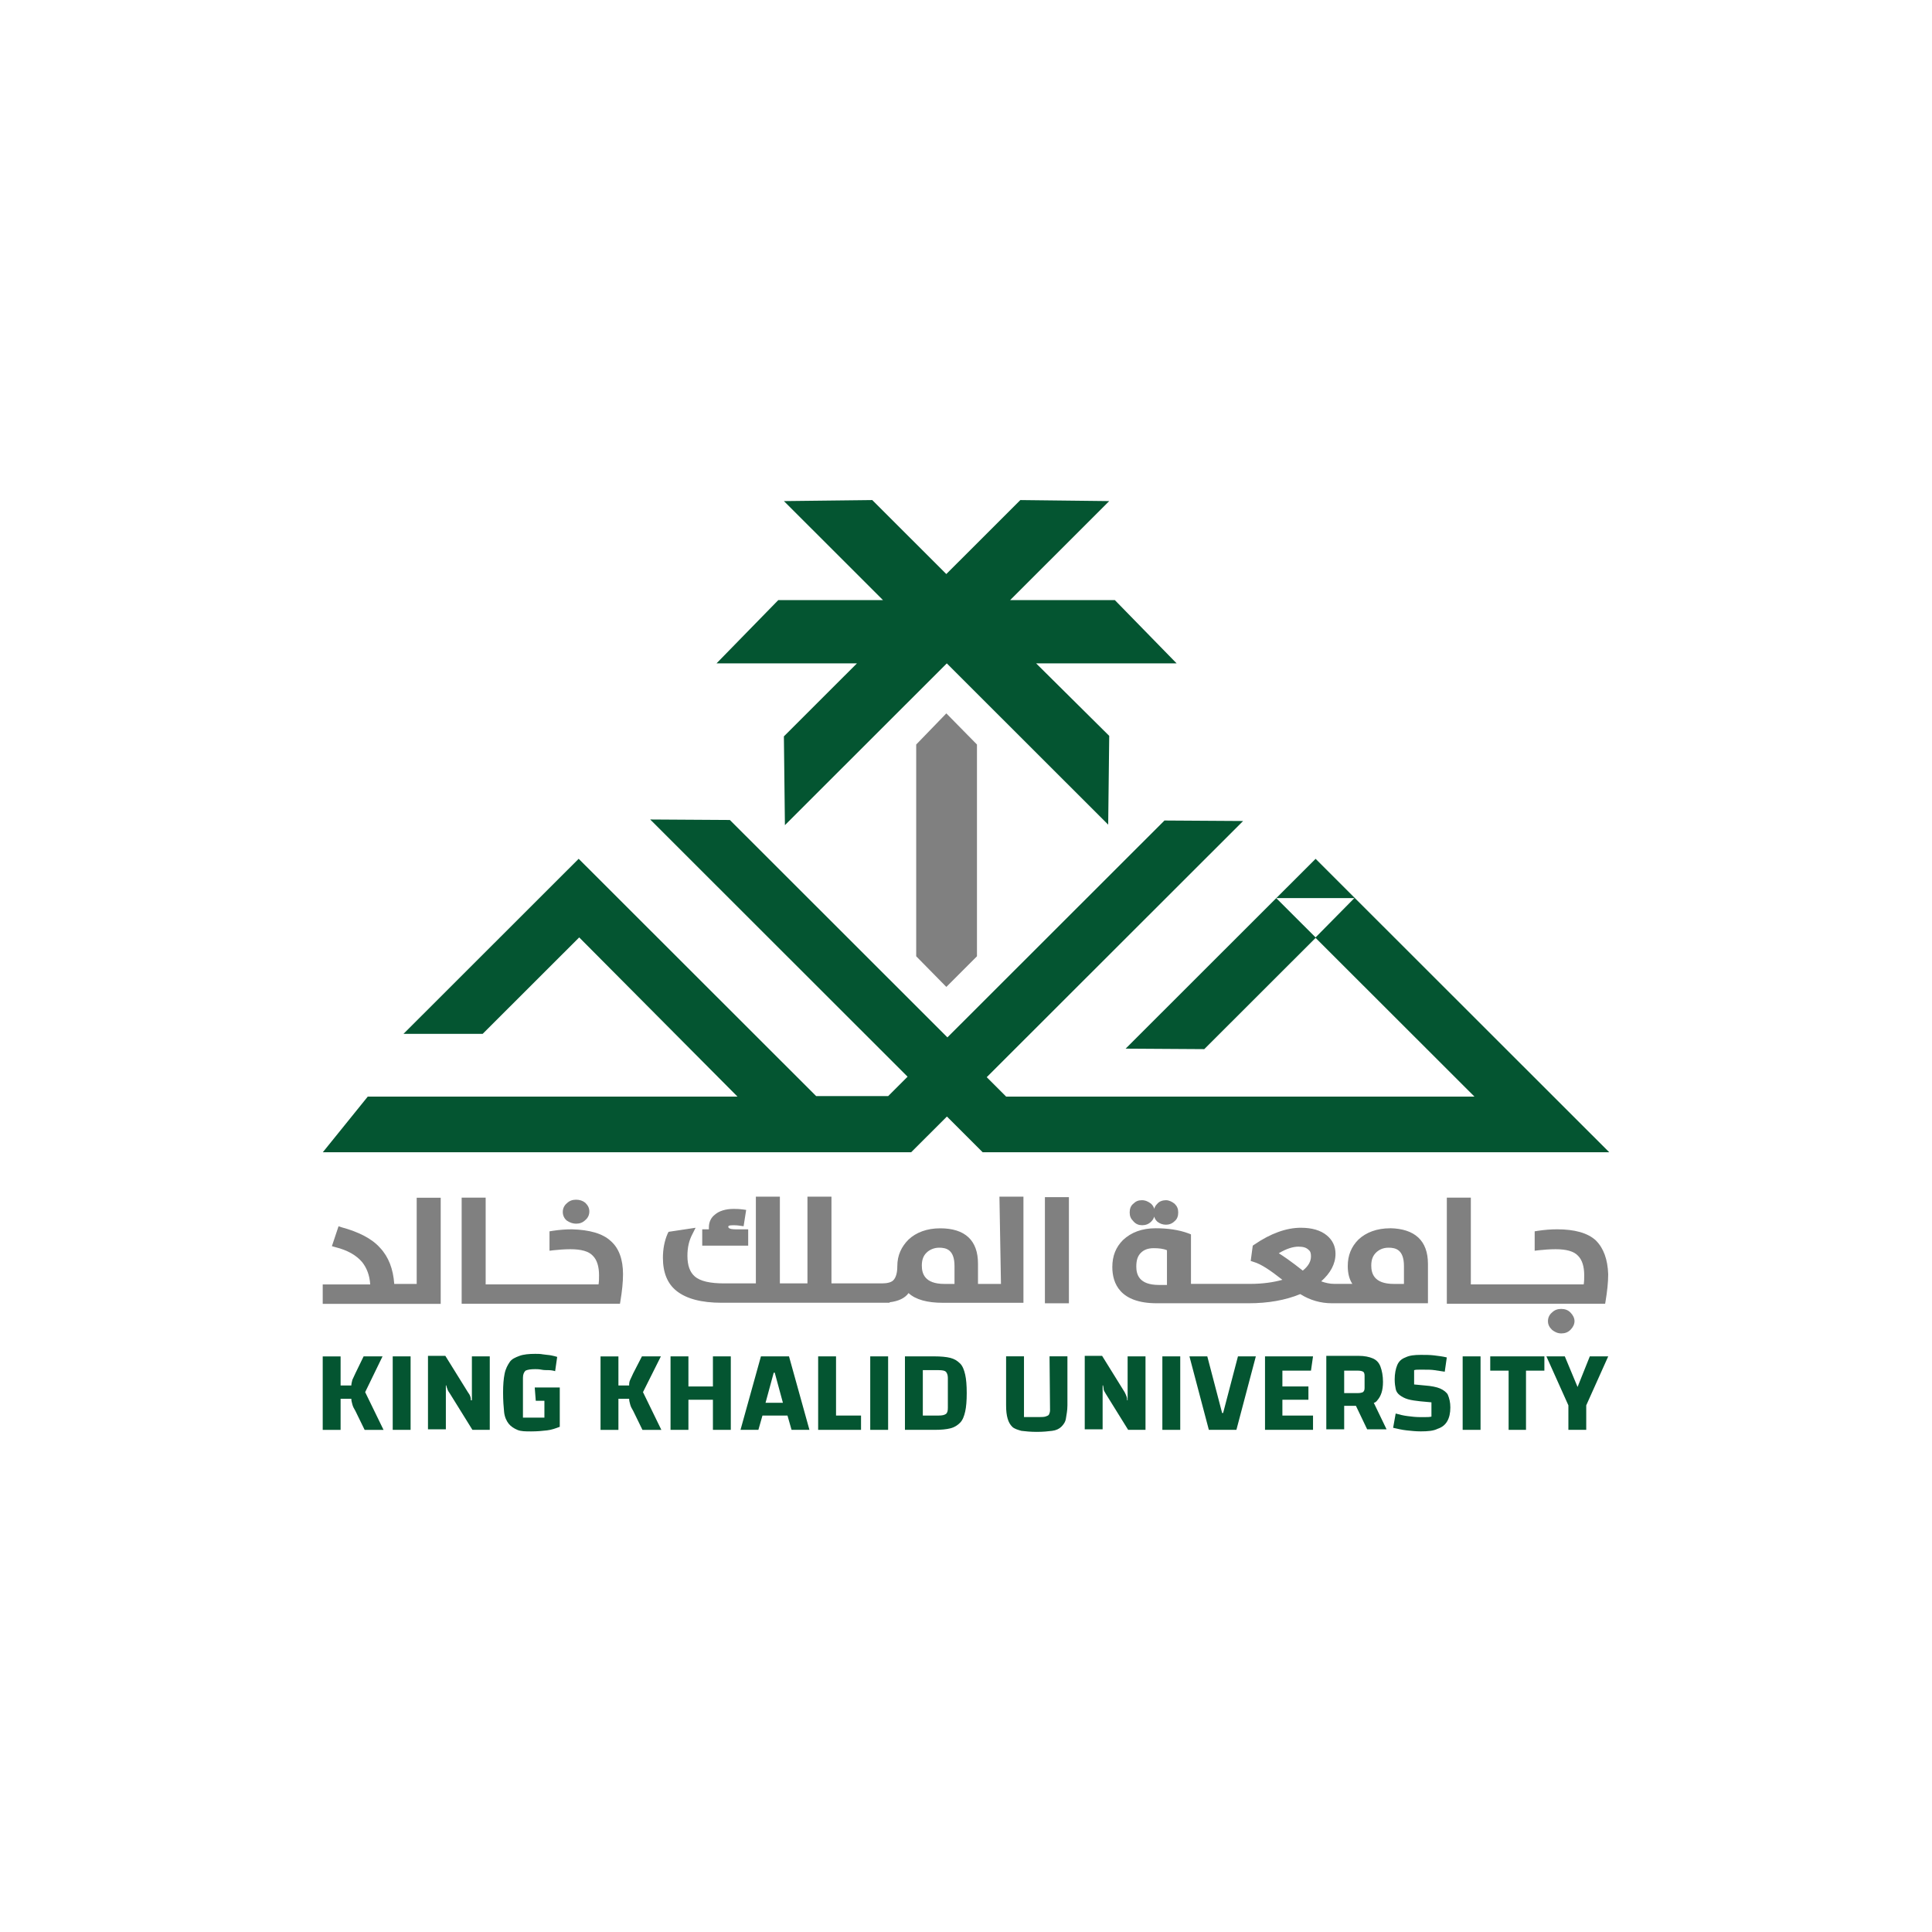 <?xml version="1.0" encoding="UTF-8"?>
<svg xmlns="http://www.w3.org/2000/svg" version="1.1" viewBox="0 0 621.29 621.29">
  <defs>
    <style>
      .cls-1 {
        fill: none;
      }

      .cls-2 {
        fill: gray;
      }

      .cls-3 {
        fill: #045531;
      }
    </style>
  </defs>
  <!-- Generator: Adobe Illustrator 28.7.1, SVG Export Plug-In . SVG Version: 1.2.0 Build 142)  -->
  <g>
    <g id="Layer_1">
      <g>
        <g>
          <polygon class="cls-2" points="314.17 307.52 314.17 239.42 304.32 229.41 294.63 239.42 294.63 307.52 304.32 317.37 314.17 307.52"/>
          <line class="cls-1" x1="275.25" y1="242.38" x2="284.28" y2="233.35"/>
          <line class="cls-1" x1="333.39" y1="242.38" x2="324.36" y2="233.19"/>
          <path class="cls-3" d="M333.22,213.33h45.16l-19.87-20.35h-33.67l9.03-9.03,7.23-7.22,15.6-15.59-28.58-.33-23.81,23.79-23.81-23.79-28.41.33,15.6,15.59,7.23,7.22,9.03,9.03h-33.67l-19.87,20.35h45.16l-23.49,23.47.33,28.55,15.6-15.59,23.32-23.3,13.14-13.13h0l12.65,12.64,23.65,23.63,15.6,15.59.33-28.55-23.49-23.3h0ZM304.32,213.33h0Z"/>
          <path class="cls-3" d="M517.5,370.54l-94.43-94.36-61.09,61.04,25.29.16,35.8-35.77,51.08,51.03h-150.6l-6.24-6.24,82.45-82.38-25.29-.16-69.8,69.74-69.96-69.91-25.62-.16,82.77,82.71-6.24,6.24h-23.16l-76.37-76.31-56.33,56.29h25.46l31.04-31.01,50.91,51.2h-118.91l-14.45,17.89h189.2l11.5-11.49,11.5,11.49h201.51ZM423.06,301.45l-12.65-12.64h25.13l-12.48,12.64Z"/>
        </g>
        <g>
          <path class="cls-3" d="M123.01,436.18h-6.08l-2.63,5.42c-.33.66-.66,1.48-.99,2.13-.16.66-.33,1.31-.33,1.81h-3.45v-9.35h-5.75v23.63h5.75v-10.01h3.45c0,.66.16,1.15.33,1.81.16.66.49,1.31.99,2.13l2.96,6.07h6.08l-5.91-12.14,5.58-11.49h0Z"/>
          <rect class="cls-3" x="126.29" y="436.18" width="5.75" height="23.63"/>
          <path class="cls-3" d="M151.58,450.29h-.16c0-.33,0-.66-.16-1.15-.16-.49-.33-.82-.82-1.48l-7.23-11.65h-5.58v23.63h5.75v-14.11h.16c0,.33.16.66.33,1.15.16.49.33.82.82,1.48l7.23,11.65h5.58v-23.63h-5.75v14.11h-.16Z"/>
          <path class="cls-3" d="M172.28,450.46h2.79v5.42h-6.9v-12.8c0-1.15.33-1.81.82-2.3.66-.33,1.64-.49,3.12-.49.49,0,1.15,0,1.97.16s1.48.16,2.3.16,1.64.16,2.14.33l.66-4.59c-.49-.16-1.15-.33-1.97-.49-.82-.16-1.64-.16-2.63-.33-.82-.16-1.64-.16-2.46-.16-1.97,0-3.78.16-5.09.66-1.31.49-2.46.98-3.12,1.97-.66.98-1.31,2.13-1.64,3.77-.33,1.64-.49,3.61-.49,6.07s.16,4.59.33,6.24.82,2.95,1.48,3.77c.66.82,1.64,1.48,2.79,1.97,1.15.49,2.63.49,4.43.49,1.97,0,3.61-.16,5.09-.33,1.48-.16,2.79-.66,4.11-1.15v-12.64h-8.05l.33,4.27h0Z"/>
          <path class="cls-3" d="M212.51,436.18h-6.08l-2.79,5.42c-.33.66-.66,1.48-.99,2.13-.33.66-.33,1.31-.33,1.81h-3.45v-9.35h-5.75v23.63h5.75v-10.01h3.45c0,.66.16,1.15.33,1.81.16.66.49,1.31.99,2.13l2.96,6.07h6.08l-5.91-12.14,5.75-11.49h0Z"/>
          <polygon class="cls-3" points="229.26 445.86 221.38 445.86 221.38 436.18 215.63 436.18 215.63 459.81 221.38 459.81 221.38 450.13 229.26 450.13 229.26 459.81 235.01 459.81 235.01 436.18 229.26 436.18 229.26 445.86"/>
          <path class="cls-3" d="M244.7,436.18l-6.57,23.63h5.75l1.31-4.59h8.05l1.31,4.59h5.75l-6.57-23.63h-9.03ZM246.18,451.11l2.63-9.68h.33l2.63,9.68c.16,0-5.58,0-5.58,0Z"/>
          <polygon class="cls-3" points="268.85 436.18 263.1 436.18 263.1 459.81 276.89 459.81 276.89 455.21 268.85 455.21 268.85 436.18"/>
          <rect class="cls-3" x="279.85" y="436.18" width="5.75" height="23.63"/>
          <path class="cls-3" d="M308.75,438.48c-.82-.82-1.81-1.48-3.12-1.81-1.31-.33-3.12-.49-5.09-.49h-9.53v23.63h9.53c2.14,0,3.78-.16,5.09-.49,1.31-.33,2.3-.98,3.12-1.81.82-.82,1.31-2.13,1.64-3.61.33-1.48.49-3.45.49-5.91s-.16-4.43-.49-5.91c-.33-1.48-.82-2.79-1.64-3.61h0ZM304.81,452.75c0,.98-.16,1.64-.66,1.97-.49.33-1.15.49-2.3.49h-5.09v-14.6h5.09c1.15,0,1.97.16,2.3.49.33.33.66.98.66,1.97v9.68h0Z"/>
          <path class="cls-3" d="M337.66,453.57c0,.49-.16.98-.33,1.31-.16.33-.66.49-1.15.66-.49.16-1.48.16-2.46.16h-4.43v-19.53h-5.75v15.75c0,1.81.16,3.12.49,4.27.33,1.15.82,1.97,1.48,2.63.66.66,1.81.98,2.96,1.31,1.31.16,2.96.33,4.93.33s3.61-.16,4.93-.33c1.31-.16,2.3-.66,2.96-1.31.66-.66,1.31-1.48,1.48-2.63.16-1.15.49-2.46.49-4.27v-15.75h-5.75l.16,17.39h0Z"/>
          <path class="cls-3" d="M362.62,450.29h-.16c0-.33,0-.66-.16-1.15-.16-.49-.33-.82-.66-1.48l-7.23-11.65h-5.58v23.63h5.75v-14.11h.16c0,.33.16.66.16,1.15s.33.82.66,1.48l7.23,11.65h5.58v-23.63h-5.75v14.11h0Z"/>
          <rect class="cls-3" x="373.79" y="436.18" width="5.75" height="23.63"/>
          <polygon class="cls-3" points="393.33 454.39 393.01 454.39 388.24 436.18 382.5 436.18 388.74 459.81 397.6 459.81 403.85 436.18 398.1 436.18 393.33 454.39"/>
          <polygon class="cls-3" points="421.58 440.77 422.24 436.18 406.8 436.18 406.8 459.81 422.24 459.81 422.24 455.21 412.39 455.21 412.39 450.13 420.76 450.13 420.76 445.86 412.39 445.86 412.39 440.77 421.58 440.77"/>
          <path class="cls-3" d="M442.93,450.29c1.15-1.31,1.81-3.12,1.81-5.91,0-1.97-.33-3.61-.82-4.92s-1.31-2.13-2.46-2.63c-1.15-.49-2.63-.82-4.6-.82h-10.35v23.63h5.75v-7.55h3.78l3.61,7.55h6.24l-4.11-8.53c.33,0,.82-.33,1.15-.82h0ZM432.26,440.77h4.43c.82,0,1.31.16,1.64.33.33.16.49.66.49,1.31v3.94c0,.66-.16.98-.49,1.31-.33.16-.82.33-1.64.33h-4.43v-7.22Z"/>
          <path class="cls-3" d="M463.13,446.52c-1.15-.49-2.79-.82-4.93-.98l-3.45-.33v-4.59c.49-.16.99-.16,1.48-.16h1.81c1.15,0,2.3,0,3.28.16.99.16,2.14.33,3.28.49l.66-4.59c-1.31-.33-2.79-.49-4.11-.66-1.31-.16-2.79-.16-4.27-.16-1.97,0-3.61.16-4.93.82-1.31.49-2.14,1.31-2.63,2.46-.49,1.15-.82,2.79-.82,4.59,0,1.31.16,2.3.33,3.12.16.82.66,1.48,1.31,1.97.66.49,1.48.98,2.63,1.31,1.15.33,2.46.49,3.94.66l3.61.33v4.59c-.66.16-1.31.16-1.97.16h-1.81c-1.31,0-2.63-.16-3.94-.33-1.31-.16-2.63-.49-3.78-.82l-.82,4.59c1.48.33,2.79.66,4.27.82,1.48.16,2.96.33,4.6.33,2.3,0,4.11-.16,5.42-.82,1.48-.49,2.46-1.31,3.12-2.46.66-1.15.99-2.63.99-4.43,0-1.64-.33-2.95-.82-4.1-.33-.66-1.31-1.48-2.46-1.97h0Z"/>
          <rect class="cls-3" x="470.36" y="436.18" width="5.75" height="23.63"/>
          <polygon class="cls-3" points="479.23 440.77 485.14 440.77 485.14 459.81 490.73 459.81 490.73 440.77 496.64 440.77 496.64 436.18 479.23 436.18 479.23 440.77"/>
          <polygon class="cls-3" points="511.25 436.18 507.31 446.02 503.21 436.18 497.29 436.18 504.36 451.93 504.36 459.81 510.1 459.81 510.1 451.93 517.17 436.18 511.25 436.18"/>
        </g>
        <g>
          <path class="cls-2" d="M134.01,412.88h-7.23c-.33-4.76-1.81-8.7-4.6-11.65-2.63-2.95-6.9-5.09-12.32-6.56l-.99-.33-2.14,6.4,1.15.33c3.94.98,6.73,2.63,8.54,4.76,1.48,1.81,2.46,4.27,2.63,7.22h-15.27v6.24h37.94v-34.13h-7.72v27.73h0Z"/>
          <path class="cls-2" d="M183.94,395.32c-1.97,0-4.11.16-6.24.49l-.99.16v6.24l1.31-.16c1.64-.16,3.45-.33,5.42-.33,3.45,0,5.91.66,7.23,2.13,1.31,1.31,1.97,3.45,1.97,6.24,0,.98,0,1.97-.16,2.95h-36.3v-27.9h-7.72v34.13h50.91l.16-.98c.49-2.95.82-5.91.82-8.53,0-4.76-1.31-8.37-3.94-10.67-2.63-2.46-6.9-3.61-12.48-3.77h0Z"/>
          <path class="cls-2" d="M185.25,393.51c1.15,0,2.14-.33,2.96-1.15.82-.66,1.31-1.64,1.31-2.79s-.49-1.97-1.31-2.79c-.82-.66-1.81-.98-2.96-.98s-2.14.33-2.96,1.15c-.82.66-1.31,1.64-1.31,2.79s.49,2.13,1.31,2.79c.99.66,1.97.98,2.96.98h0Z"/>
          <path class="cls-2" d="M240.6,395.32h-3.94c-.66,0-2.46,0-2.46-.82,0-.16,0-.49,1.48-.49.49,0,1.31,0,2.3.16l1.15.16.82-5.25-1.15-.16c-1.31-.16-2.3-.16-2.96-.16-2.46,0-4.6.66-5.91,1.81-1.31.98-1.97,2.46-1.97,4.1v.66h-2.14v5.25h14.78v-5.25h0Z"/>
          <path class="cls-2" d="M321.89,412.88h-7.39v-6.56c0-7.38-4.11-11.32-12.15-11.32-4.27,0-7.72,1.31-10.18,3.61-2.3,2.3-3.61,5.09-3.61,8.53,0,2.3-.49,3.77-1.31,4.59-.66.66-1.97.98-3.61.98h-16.26v-27.9h-7.72v27.9h-8.87v-27.9h-7.72v27.9h-10.18c-4.43,0-7.72-.66-9.53-2.3-1.48-1.31-2.3-3.45-2.3-6.56,0-2.63.49-4.92,1.64-7.06l.99-1.97-8.7,1.31-.33.66c-.99,2.3-1.48,4.92-1.48,7.71,0,4.76,1.48,8.37,4.43,10.67,3.12,2.46,7.88,3.77,14.45,3.77h54.03v-.16c2.79-.33,4.93-1.31,6.08-2.95,2.3,2.13,6.08,3.12,11,3.12h25.95v-34.13h-7.72l.49,28.06h0ZM297.91,402.87c.99-.98,2.46-1.64,4.11-1.64,2.3,0,4.93.66,4.93,5.91v5.74h-3.28c-6.41,0-7.23-3.45-7.23-5.91,0-1.81.49-3.12,1.48-4.1h0Z"/>
          <rect class="cls-2" x="336.02" y="384.98" width="7.72" height="34.13"/>
          <path class="cls-2" d="M367.22,394.01c1.15,0,2.14-.33,2.96-1.15.49-.49.82-.98.99-1.64.16.66.49,1.15.99,1.64.82.66,1.81.98,2.79.98s1.97-.33,2.79-1.15c.82-.66,1.15-1.64,1.15-2.79s-.33-1.97-1.15-2.79c-.82-.66-1.81-1.15-2.79-1.15s-2.14.33-2.79,1.15c-.49.49-.82.98-.99,1.64-.16-.66-.49-1.15-.99-1.64-.82-.66-1.81-1.15-2.96-1.15s-1.97.33-2.79,1.15c-.82.66-1.15,1.64-1.15,2.79s.33,1.97,1.15,2.79c.82.98,1.81,1.31,2.79,1.31h0Z"/>
          <path class="cls-2" d="M447.04,394.99c-4.27,0-7.72,1.31-10.18,3.61-2.3,2.3-3.45,5.09-3.45,8.53,0,2.3.49,4.27,1.48,5.74h-5.75c-1.48,0-2.96-.33-4.27-.82,2.96-2.63,4.6-5.58,4.6-8.86,0-2.46-.99-4.43-2.79-5.91-1.97-1.64-4.76-2.46-8.38-2.46-4.6,0-9.69,1.81-14.95,5.42l-.49.33-.66,4.92.99.33c2.3.66,5.26,2.63,9.2,5.74-2.96.82-6.41,1.31-10.35,1.31h-19.05v-15.92l-.82-.33c-3.12-1.15-6.73-1.64-10.51-1.64-4.43,0-7.88,1.31-10.51,3.77-2.3,2.3-3.45,5.09-3.45,8.7,0,5.25,2.46,11.65,14.29,11.65h29.56c6.24,0,11.82-.98,16.59-2.95,3.12,1.97,6.57,2.95,10.18,2.95h30.88v-12.64c0-7.55-4.27-11.32-12.15-11.49h0ZM442.44,402.87c.99-.98,2.3-1.64,4.11-1.64,2.3,0,4.93.66,4.93,5.91v5.74h-3.28c-6.41,0-7.23-3.45-7.23-5.91,0-1.81.49-3.12,1.48-4.1h0ZM417.64,400.9c1.48,0,2.46.33,3.12.98.66.49.82,1.15.82,2.13,0,1.64-.82,3.12-2.63,4.59-3.94-3.12-6.41-4.76-7.72-5.58,2.46-1.48,4.6-2.13,6.41-2.13h0ZM366.89,402.87c.99-.98,2.3-1.48,4.11-1.48,1.64,0,3.12.16,4.27.66v11.16h-2.63c-6.41,0-7.23-3.45-7.23-5.91,0-2.13.49-3.45,1.48-4.43Z"/>
          <path class="cls-2" d="M513.23,398.93h0c-2.63-2.46-6.9-3.61-12.48-3.61-1.97,0-4.11.16-6.24.49l-.99.16v6.24l1.31-.16c1.64-.16,3.45-.33,5.42-.33,3.45,0,5.91.66,7.23,2.13,1.31,1.31,1.97,3.45,1.97,6.24,0,.98,0,1.97-.16,2.95h-36.3v-27.9h-7.72v34.13h50.91l.16-.98c.49-2.95.82-5.91.82-8.53-.16-4.76-1.48-8.37-3.94-10.83h0Z"/>
          <path class="cls-2" d="M502.06,420.92c-1.15,0-2.14.33-2.96,1.15-.82.66-1.31,1.64-1.31,2.79s.49,1.97,1.31,2.79c.82.66,1.81,1.15,2.96,1.15s2.14-.33,2.96-1.15c.82-.82,1.31-1.81,1.31-2.79s-.49-1.97-1.31-2.79c-.82-.82-1.81-1.15-2.96-1.15h0Z"/>
        </g>
      </g>
    </g>
  </g>
</svg>